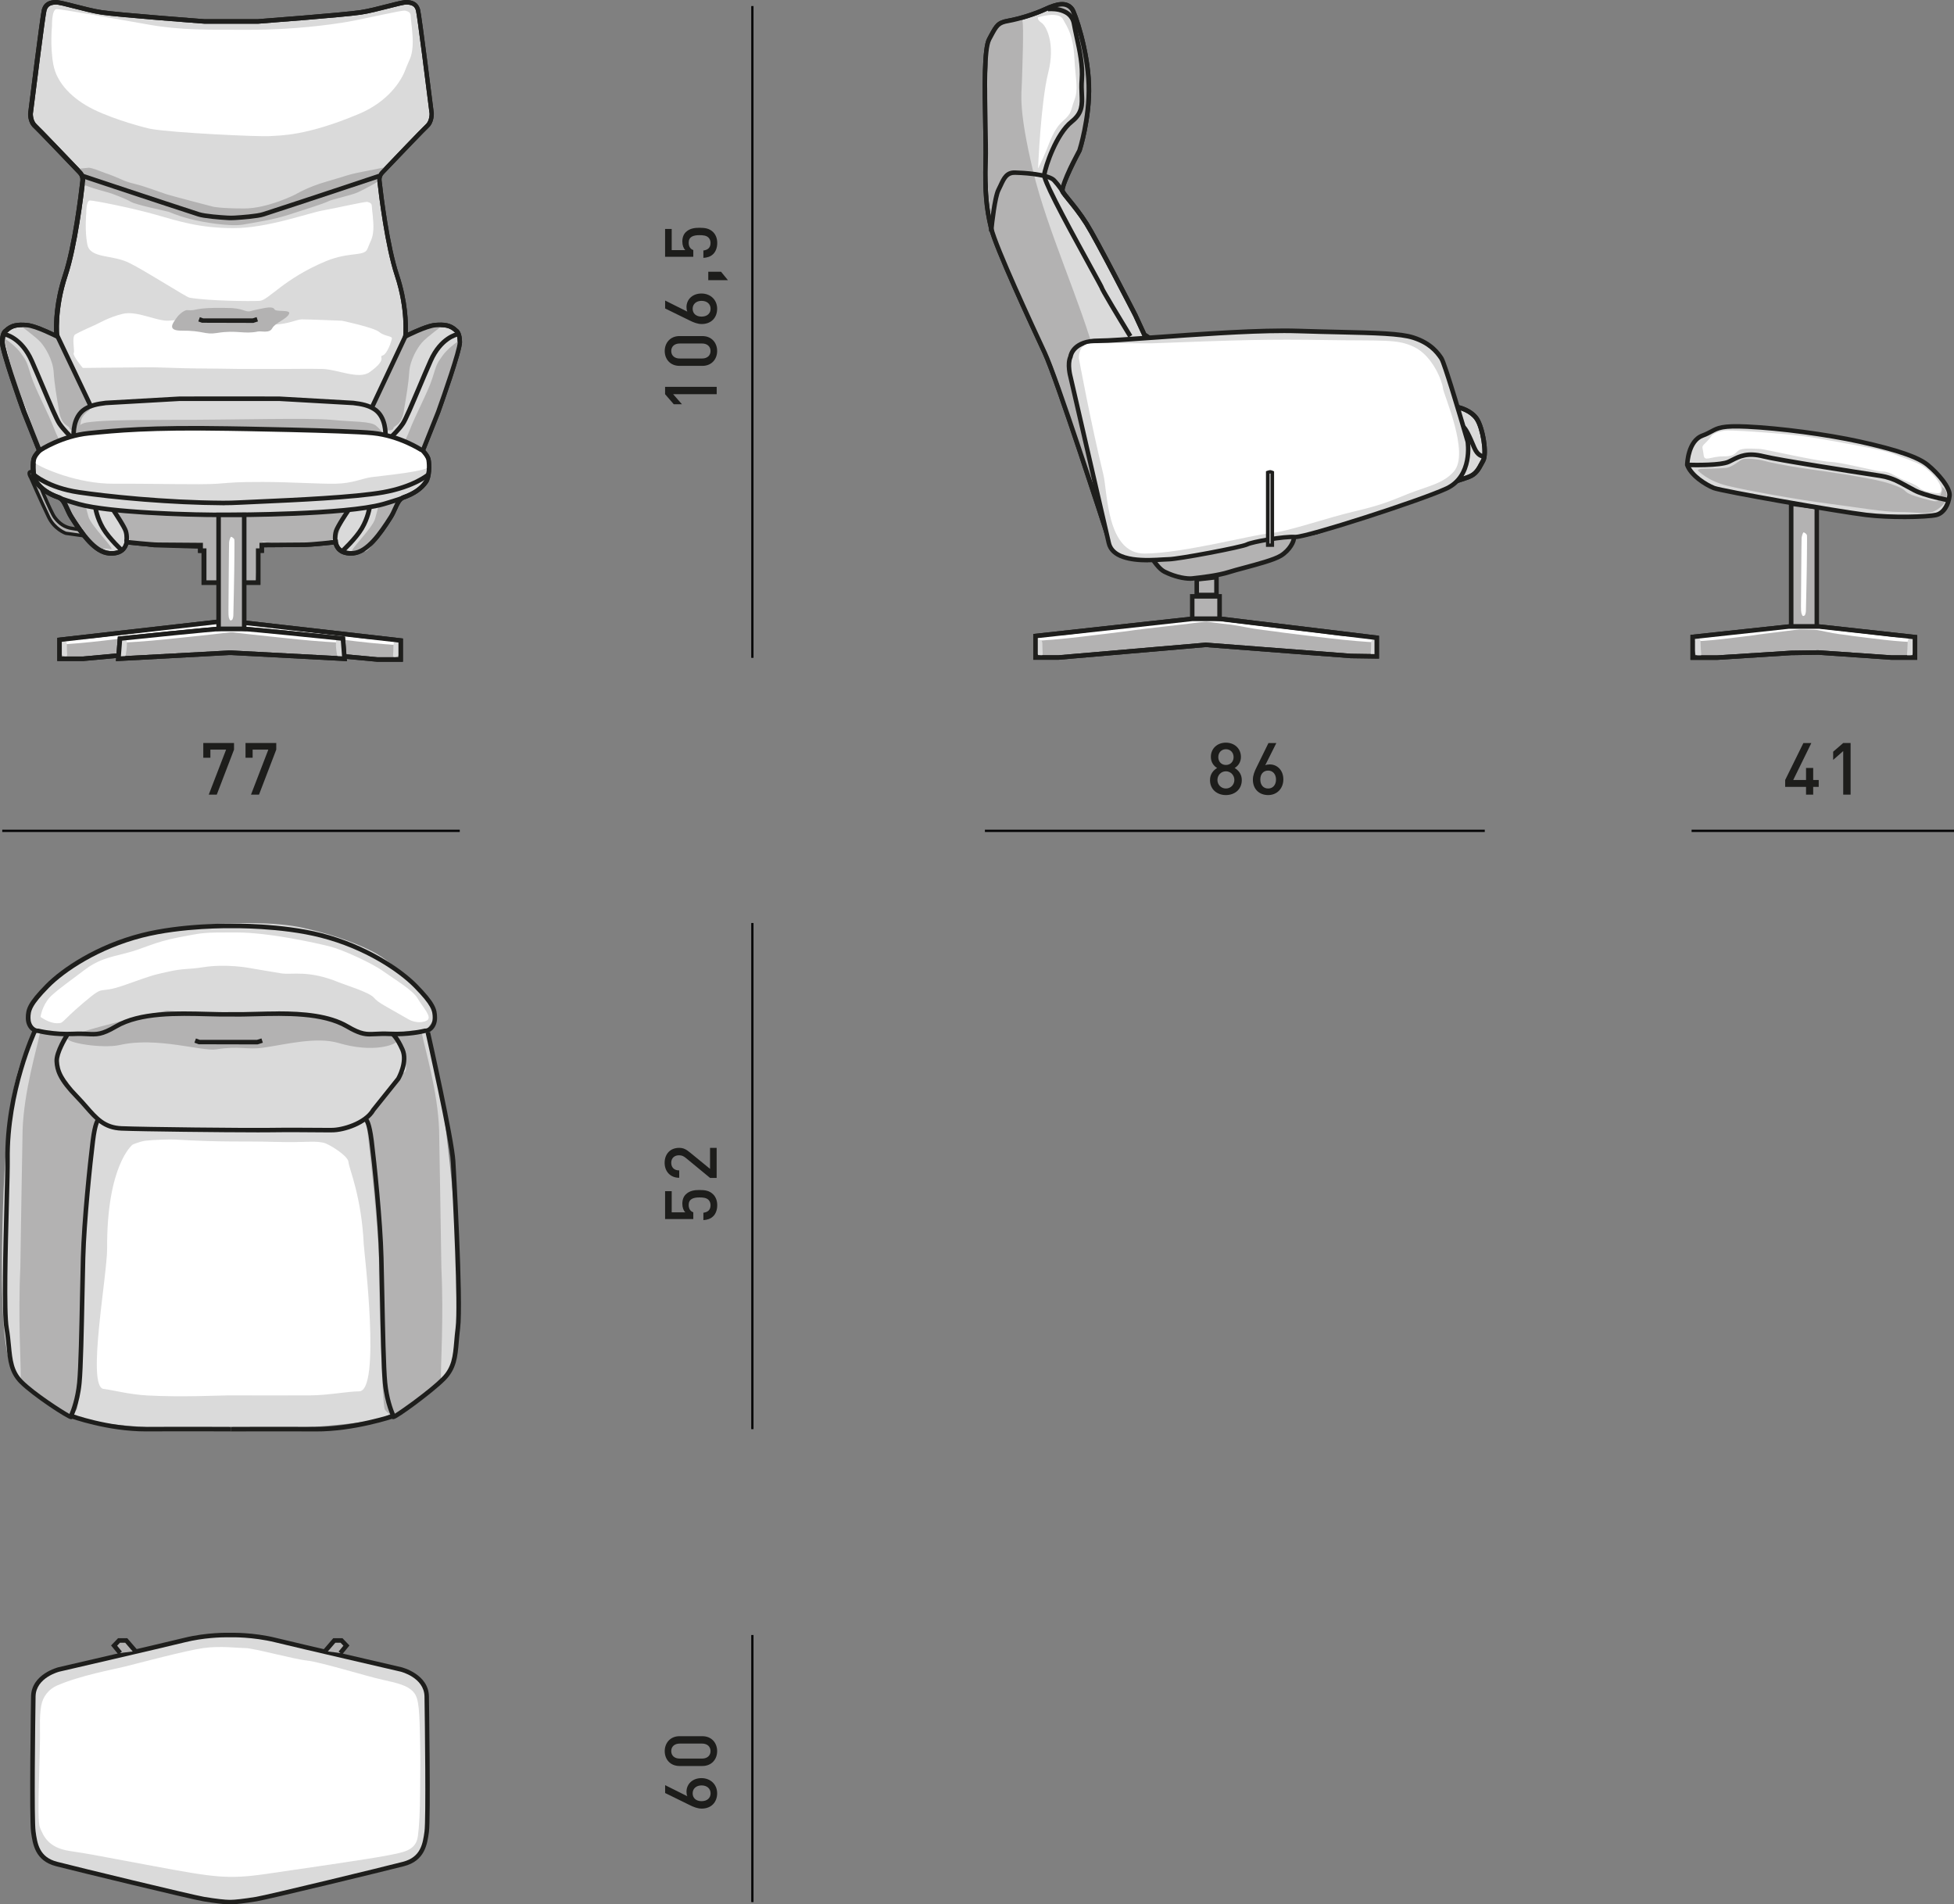 <?xml version="1.0" encoding="UTF-8"?><svg id="Layer_2" xmlns="http://www.w3.org/2000/svg" viewBox="0 0 431.59 420.62"><rect x="0" y="0" width="431.59" height="420.62" fill="#808080" stroke="none"/><defs><style>.cls-1{fill:#1d1d1b;}.cls-1,.cls-2,.cls-3,.cls-4,.cls-5,.cls-6{stroke-width:0px;}.cls-2{fill:#1e1e1c;}.cls-3{fill:#dadada;}.cls-4{fill:#b3b2b2;}.cls-5{fill:#fff;}.cls-6{fill:#040405;}</style></defs><g id="Layer_1-2"><path class="cls-1" d="M47.87,175.51h-1.76l3.83-9.94h-3.47v1.79h-1.57v-3.25h6.79v1.46l-3.81,9.94Z"/><path class="cls-1" d="M57.2,175.51h-1.76l3.83-9.94h-3.47v1.79h-1.57v-3.25h6.79v1.46l-3.81,9.94Z"/><path class="cls-1" d="M158.3,87.07h-9.62l1.95,2.22h-1.81l-1.92-2.22v-1.63h11.4v1.63Z"/><path class="cls-1" d="M158.4,77.53c0,1.81-1.23,3.28-3.26,3.28h-5.06c-2.03,0-3.26-1.47-3.26-3.28s1.23-3.3,3.26-3.3h5.06c2.03,0,3.26,1.47,3.26,3.3ZM150.12,75.87c-1.09,0-1.86.62-1.86,1.66s.77,1.65,1.86,1.65h4.96c1.09,0,1.86-.62,1.86-1.65s-.77-1.66-1.86-1.66h-4.96Z"/><path class="cls-1" d="M158.4,68.19c0,1.97-1.3,3.38-3.41,3.38-.93,0-1.81-.35-2.8-.85l-5.28-2.59v-1.75l4.9,2.45c-.13-.3-.18-.66-.18-1.01,0-1.65,1.3-2.99,3.3-2.99s3.47,1.39,3.47,3.36ZM152.99,68.2c0,1.02.74,1.73,1.97,1.73s1.99-.7,1.99-1.73-.77-1.75-1.99-1.75c-1.12,0-1.97.66-1.97,1.75Z"/><path class="cls-1" d="M160.78,61.88h-4.34v-1.86h2.82l1.52,1.86Z"/><path class="cls-1" d="M157.52,51.27c.51.51.9,1.3.9,2.4s-.38,1.94-.88,2.43c-.61.61-1.36.8-2.18.86v-1.63c1.01-.13,1.58-.64,1.58-1.67,0-.48-.16-.9-.45-1.18-.48-.48-1.23-.54-2-.54-1.36,0-2.38.35-2.38,1.67,0,.93.46,1.44,1.02,1.62v1.49h-6.23v-6.15h1.46v4.67h3.01c-.4-.38-.66-1.06-.66-1.89,0-.9.27-1.58.74-2.05.86-.86,1.97-.99,3.04-.99,1.22,0,2.19.13,3.03.96Z"/><path class="cls-1" d="M270.77,175.61c-1.95,0-3.51-1.25-3.51-3.31,0-1.36.77-2.19,1.57-2.67-.74-.45-1.38-1.25-1.38-2.45,0-1.9,1.46-3.15,3.31-3.15s3.33,1.25,3.33,3.15c0,1.2-.64,2-1.38,2.45.8.48,1.57,1.31,1.57,2.67,0,2.07-1.57,3.31-3.52,3.31ZM270.77,170.36c-1.06,0-1.87.85-1.87,1.91s.82,1.89,1.87,1.89,1.87-.83,1.87-1.89-.82-1.91-1.87-1.91ZM270.77,165.48c-.99,0-1.68.75-1.68,1.75s.69,1.73,1.68,1.73,1.7-.72,1.7-1.73-.7-1.75-1.7-1.75Z"/><path class="cls-1" d="M280.11,175.61c-1.97,0-3.38-1.3-3.38-3.41,0-.93.35-1.81.85-2.8l2.59-5.28h1.74l-2.45,4.9c.3-.13.66-.18,1.01-.18,1.65,0,2.99,1.3,2.99,3.3s-1.39,3.47-3.36,3.47ZM280.1,170.2c-1.02,0-1.73.74-1.73,1.97s.7,1.99,1.73,1.99,1.74-.77,1.74-1.99c0-1.12-.66-1.97-1.74-1.97Z"/><path class="cls-1" d="M157.52,263.8c.51.51.9,1.3.9,2.4s-.38,1.94-.88,2.43c-.61.61-1.36.8-2.18.86v-1.63c1.01-.13,1.58-.64,1.58-1.66,0-.48-.16-.9-.45-1.18-.48-.48-1.23-.54-2-.54-1.36,0-2.38.35-2.38,1.66,0,.93.46,1.44,1.02,1.62v1.49h-6.23v-6.15h1.46v4.67h3.01c-.4-.38-.66-1.06-.66-1.89,0-.9.27-1.58.74-2.05.86-.86,1.97-.99,3.04-.99,1.22,0,2.19.13,3.03.96Z"/><path class="cls-1" d="M158.3,260.17h-1.46l-5.33-4.39c-.53-.43-.94-.61-1.52-.61-1.02,0-1.73.61-1.73,1.66,0,.86.48,1.68,1.76,1.68v1.63c-1.94,0-3.22-1.38-3.22-3.31s1.23-3.3,3.2-3.3c1.01,0,1.6.37,2.46,1.07l4.37,3.57v-4.64h1.46v6.63Z"/><rect class="cls-6" x=".5" y="183.26" width="101.05" height=".5"/><rect class="cls-6" x="165.93" y="1.34" width=".5" height="143.96"/><rect class="cls-6" x="165.93" y="203.87" width=".5" height="111.79"/><path class="cls-1" d="M158.4,396.09c0,1.97-1.3,3.38-3.41,3.38-.93,0-1.81-.35-2.8-.85l-5.28-2.59v-1.74l4.9,2.45c-.13-.3-.18-.66-.18-1.01,0-1.65,1.3-2.99,3.3-2.99s3.47,1.39,3.47,3.36ZM152.99,396.1c0,1.02.74,1.73,1.97,1.73s1.99-.7,1.99-1.73-.77-1.75-1.99-1.75c-1.12,0-1.97.66-1.97,1.75Z"/><path class="cls-1" d="M158.4,386.78c0,1.81-1.23,3.28-3.26,3.28h-5.06c-2.03,0-3.26-1.47-3.26-3.28s1.23-3.3,3.26-3.3h5.06c2.03,0,3.26,1.47,3.26,3.3ZM150.12,385.11c-1.09,0-1.86.62-1.86,1.66s.77,1.65,1.86,1.65h4.96c1.09,0,1.86-.62,1.86-1.65s-.77-1.66-1.86-1.66h-4.96Z"/><rect class="cls-6" x="165.93" y="361.13" width=".5" height="58.99"/><rect class="cls-6" x="217.54" y="183.26" width="110.41" height=".5"/><path class="cls-1" d="M400.49,173.8v1.71h-1.58v-1.71h-4.61v-1.52l4.02-8.16h1.76l-4,8.16h2.83v-2.66h1.58v2.66h1.22v1.52h-1.22Z"/><path class="cls-1" d="M407.12,175.51v-9.62l-2.22,1.95v-1.81l2.22-1.92h1.63v11.4h-1.63Z"/><rect class="cls-6" x="373.63" y="183.26" width="57.96" height=".5"/><path class="cls-3" d="M62.56,315.36c7.51,0,14.42-.89,17.68-1.29,3.26-.4,4.84-1.19,4.84-1.19,0,0,12.08-5.65,13.76-9.33,1.68-3.67,3.77-7.25,1.99-30.39-1.78-23.13-4.64-41.51-5.93-43.69-1.28-2.18-1.08-1.79-1.08-1.79,0,0,2.95-2.36,1.87-4.95-1.09-2.58-8.49-10.05-13.33-12.53-4.84-2.48-10.29-4.1-15.41-5.26-6.46-1.46-16.05-.99-16.05-.99-2.24-.1-11.21.81-16.35,1.9-5.14,1.09-9.94,2.65-14.78,5.14-4.84,2.48-12.47,9.51-13.56,12.1-1.09,2.58,1.61,4.01,1.61,4.01,0,0-3.08,6.33-3.94,9.83-.61,2.46-2.78,9.04-3.35,34.26-.52,23.2.93,28.89,2.61,32.57,1.68,3.67,12.74,9.14,12.74,9.14,0,0,1.58.79,4.84,1.19,3.26.4,10.18,1.29,17.68,1.29h24.14Z"/><path class="cls-4" d="M8.76,228.43c-.61,3.19-3.47,12.56-3.77,21.17-.07,2.13-.49,30.22-.5,30.45-.53,10.93.17,21.95.09,24.05-.08,1.88,1.52,2.25,5.96,5.23,2.47,1.66,4.23,4.93,6.42,2.03.7-.92,1.31-29.87,1.34-30.58.52-11.38,2.83-33.44,2.83-33.44,0,0-.94-1.07-2.23-2.38-1.29-1.31-4.02-7.13-6.11-8.04-2.09-.91,2.95-8.8,1.27-8.86-1.69-.06-4.97-1.3-5.29.37"/><path class="cls-4" d="M93.22,228.43c.61,3.19,3.48,12.56,3.77,21.17.07,2.13.49,30.22.5,30.45.53,10.93-.17,21.95-.09,24.05.08,1.88-1.52,2.25-5.96,5.23-2.47,1.66-4.24,4.93-6.42,2.03-.7-.92-1.38-29.87-1.34-30.58.38-7.01-2.83-33.44-2.83-33.44,0,0,.94-1.07,2.23-2.38,1.29-1.31,4.02-7.13,6.11-8.04,2.08-.91-2.95-8.8-1.27-8.86,1.69-.06,4.97-1.3,5.29.37"/><polygon class="cls-4" points="373.88 145.24 373.88 140.66 395.12 138.37 401.85 138.37 422.96 140.71 422.96 145.24 417.78 145.24 401.64 144.12 395.62 144.2 379.28 145.24 373.88 145.24"/><path class="cls-2" d="M423.46,145.74h-5.68l-16.17-1.12-5.98.09-16.32,1.04h-5.93s0-5.52,0-5.52l21.68-2.33h6.79s21.61,2.38,21.61,2.38v5.48ZM401.63,143.62l16.18,1.12h4.65v-3.58l-20.66-2.28h-6.68s-20.74,2.24-20.74,2.24v3.63h4.9l16.31-1.04,6.04-.09Z"/><path class="cls-3" d="M322.17,89.98s2.76.6,4.06,2.59c1.29,1.99,2.24,7.6,1.38,9.15-.86,1.55-1.38,2.93-3.19,3.63-1.81.69-4.92,1.55-4.92,1.55h-1.3s-26.24,10.36-27.45,10.62c-1.21.26-4.58,1.04-5.09.95-.52-.09,0-1.12,0-1.12l-21.07-3.54-20.03,4.23s-10.96-34.01-13.81-40.14c-2.85-6.13-10.79-23.22-11.83-27.54-1.04-4.32-1.38-7.86-1.21-14.76.17-6.91-.86-23.91.78-26.94,1.64-3.02,1.81-3.63,4.23-4.06,2.42-.43,5.78-1.47,8.2-2.59,2.42-1.12,4.58-1.73,5.87,0,.66.88,3.46,9.02,3.71,16.75.24,7.44-2.07,14.5-2.07,14.5,0,0-4.32,8.03-3.71,9.06.6,1.04,3.02,3.54,5.27,7.08,2.24,3.54,10.79,20.2,10.79,20.2l1.99,4.32,17.18,11.4,32.63,6.39,19.6-1.73Z"/><path class="cls-2" d="M285.75,118.97c-.07,0-.13,0-.18-.01-.25-.04-.44-.18-.55-.4-.13-.25-.11-.55-.04-.82l-20.38-3.42-20.38,4.3-.14-.43c-.11-.34-10.99-34.05-13.79-40.09-2.96-6.37-10.81-23.27-11.86-27.63-1.09-4.55-1.39-8.17-1.22-14.89.05-2.04,0-5.01-.06-8.16-.15-7.86-.32-16.76.9-19l.3-.56c1.37-2.54,1.78-3.3,4.28-3.75,2.47-.44,5.8-1.49,8.08-2.55,2.33-1.08,4.93-1.91,6.48.15.71.94,3.56,9.24,3.81,17.03.24,7.44-2.07,14.6-2.1,14.67-1.96,3.66-3.92,7.97-3.74,8.69.2.33.69.93,1.31,1.7,1.07,1.31,2.53,3.11,3.93,5.33,2.23,3.52,10.46,19.56,10.81,20.24l1.94,4.21,16.98,11.26,32.47,6.36,19.6-1.73.07.02c.12.03,2.98.67,4.37,2.8,1.36,2.08,2.37,7.91,1.4,9.67-.11.2-.22.4-.32.6-.71,1.33-1.38,2.59-3.13,3.25-1.81.69-4.84,1.53-4.97,1.57l-.13.02h-1.2c-3.08,1.22-26.24,10.35-27.44,10.61l-.7.15c-2.4.53-3.81.81-4.4.81ZM264.58,113.29l21.82,3.67-.3.6c-.06.12-.12.28-.15.4.77-.08,2.98-.56,3.98-.78l.71-.16c.86-.18,16.84-6.44,27.37-10.59l.18-.04h1.23c.46-.13,3.18-.9,4.81-1.52,1.4-.53,1.93-1.53,2.6-2.79.11-.2.22-.4.33-.61.73-1.32-.12-6.73-1.36-8.63-1.06-1.62-3.26-2.25-3.68-2.36l-19.59,1.73-32.88-6.48-17.3-11.48-2.05-4.44c-.08-.15-8.55-16.66-10.76-20.14-1.37-2.17-2.81-3.94-3.86-5.23-.68-.83-1.16-1.43-1.41-1.86-.65-1.11,2.04-6.46,3.7-9.55h0s2.24-6.99,2.01-14.25c-.25-7.78-3.11-15.79-3.61-16.46-.92-1.22-2.39-1.18-5.26.15-2.35,1.09-5.78,2.17-8.32,2.63-2.02.36-2.23.74-3.57,3.24l-.3.56c-1.09,2.01-.92,11.16-.78,18.5.06,3.16.12,6.15.06,8.21-.17,6.62.12,10.17,1.19,14.63,1.02,4.27,9.13,21.71,11.79,27.44,2.69,5.79,12.37,35.65,13.7,39.78l19.68-4.16Z"/><polygon class="cls-4" points="231.52 39.11 233.52 40.63 234.28 41.64 236.1 36.81 238.74 32.2 240.04 26.01 240.51 20.57 240.42 17.2 239.95 13.27 239.03 8.73 236.79 2 234.8 .92 231.96 1.55 233.52 2.45 236.64 3.78 237.79 8.4 238.77 13.15 238.99 16.95 238.97 21.87 238.74 24.08 237.34 26.31 235.28 28.33 232.87 32.25 231.52 35.49 230.66 38.62 231.52 39.11"/><path class="cls-4" d="M221.26,4.99s-3.76,3.76-3.12,8.77c.33,2.61-.93,17.18-.41,20.29.25,1.51.42,12.14,1.88,17.27,1.56,5.47,6.67,18.25,8.59,21.08,3.76,5.51,6.44,14.7,8.42,20.97,13.42,42.52,8.28-3.24,5.5-13.93-3.19-12.26-10.79-28.4-13.99-41.87-3.19-13.47-2.5-16.66-2.42-19.42.09-2.76.46-12.57.11-13.52-.35-.95-4.56.38-4.56.38"/><path class="cls-2" d="M285.75,118.97c-.07,0-.13,0-.18-.01-.25-.04-.44-.18-.55-.4-.13-.25-.11-.55-.04-.82l-20.38-3.42-20.38,4.3-.14-.43c-.11-.34-10.99-34.05-13.79-40.09-2.96-6.37-10.81-23.27-11.86-27.63-1.09-4.55-1.39-8.17-1.22-14.89.05-2.04,0-5.01-.06-8.16-.15-7.86-.32-16.76.9-19l.3-.56c1.37-2.54,1.78-3.3,4.28-3.75,2.47-.44,5.8-1.49,8.08-2.55,2.33-1.08,4.93-1.91,6.48.15.71.94,3.56,9.24,3.81,17.03.24,7.44-2.07,14.6-2.1,14.67-1.96,3.66-3.92,7.97-3.74,8.69.2.33.69.93,1.31,1.7,1.07,1.31,2.53,3.11,3.93,5.33,2.23,3.52,10.46,19.56,10.81,20.24l1.94,4.21,16.98,11.26,32.47,6.36,19.6-1.73.07.02c.12.03,2.98.67,4.37,2.8,1.36,2.08,2.37,7.91,1.4,9.67-.11.2-.22.4-.32.6-.71,1.33-1.38,2.59-3.13,3.25-1.81.69-4.84,1.53-4.97,1.57l-.13.02h-1.2c-3.08,1.22-26.24,10.35-27.44,10.61l-.7.15c-2.4.53-3.81.81-4.4.81ZM264.58,113.29l21.82,3.67-.3.6c-.06.12-.12.28-.15.4.77-.08,2.98-.56,3.98-.78l.71-.16c.86-.18,16.84-6.44,27.37-10.59l.18-.04h1.23c.46-.13,3.18-.9,4.81-1.52,1.4-.53,1.93-1.53,2.6-2.79.11-.2.22-.4.33-.61.73-1.32-.12-6.73-1.36-8.63-1.06-1.62-3.26-2.25-3.68-2.36l-19.59,1.73-32.88-6.48-17.3-11.48-2.05-4.44c-.08-.15-8.55-16.66-10.76-20.14-1.37-2.17-2.81-3.94-3.86-5.23-.68-.83-1.16-1.43-1.41-1.86-.65-1.11,2.04-6.46,3.7-9.55h0s2.24-6.99,2.01-14.25c-.25-7.78-3.11-15.79-3.61-16.46-.92-1.22-2.39-1.18-5.26.15-2.35,1.09-5.78,2.17-8.32,2.63-2.02.36-2.23.74-3.57,3.24l-.3.56c-1.09,2.01-.92,11.16-.78,18.5.06,3.16.12,6.15.06,8.21-.17,6.62.12,10.17,1.19,14.63,1.02,4.27,9.13,21.71,11.79,27.44,2.69,5.79,12.37,35.65,13.7,39.78l19.68-4.16Z"/><path class="cls-4" d="M6.79,105.5s-.73-1.16-.1-1.33c.63-.17.97-.14,1.2.64.23.78,3.32,8.26,4.18,9.43,1.01,1.37,2.23,2.22,3.81,2.45,1.41.21,12.97,2.11,18.27,2.4,2.3.13,11.04.74,11.04.74l-.03,1-11.11-.34-19.55-2.73s-2.46-.87-3.76-3.56c-1.84-3.84-3.95-8.71-3.95-8.71"/><path class="cls-2" d="M45.52,121.24l-11.48-.35-19.59-2.74c-.18-.05-2.69-.97-4.04-3.77-1.76-3.66-3.78-8.31-3.95-8.7-.15-.24-.54-.95-.34-1.45.08-.21.25-.35.48-.41.63-.17,1.32-.25,1.65.9.23.81,3.29,8.19,4.12,9.31.99,1.35,2.16,2.1,3.56,2.3.21.03.63.1,1.21.19,3.42.54,12.51,1.96,17.03,2.21,2.28.13,10.96.74,11.05.74l.36.03-.06,1.74ZM7.18,104.46c-.09,0-.22.03-.39.08,0,.08.14.47.32.77l.03.05s2.12,4.91,3.94,8.7c1.21,2.51,3.52,3.36,3.54,3.37l19.48,2.72,10.69.33v-.27c-1.66-.12-8.66-.61-10.67-.72-4.56-.25-13.67-1.68-17.11-2.22-.58-.09-1-.16-1.2-.19-1.61-.24-2.94-1.09-4.05-2.6-.91-1.23-4.01-8.78-4.23-9.55-.1-.34-.16-.46-.35-.46Z"/><polygon class="cls-4" points="53.59 137.5 88.51 141.47 88.51 145.66 83.29 145.66 51.99 142.77 51.99 137.5 53.59 137.5"/><path class="cls-2" d="M89.01,146.16h-5.72l-31.8-2.94v-6.22h2.15s35.36,4.03,35.36,4.03v5.13ZM52.49,142.31l30.84,2.85h4.68v-3.24l-34.45-3.92h-1.07v4.31Z"/><path class="cls-5" d="M88.31,141.58l.1.91c-.71.05-6.23-.41-9.72-.84-3.49-.43-8.67-1.02-10.28-1.25-1.62-.23-1.84-.27-4.48-.59-2.64-.32-5.54-.62-7.19-.83-1.65-.21-2.63-.29-3.54-.43-.91-.14-1.48.18-1.41.05.07-.13-.14-.99.62-.92,1.74.16,2.58.31,7.84.93,5.3.63,7.86.97,15.99,1.9.57.07,3.44.43,4.5.57,1.06.15,7.55.5,7.55.5"/><path class="cls-3" d="M87.18,141.81c-.41.09-.25,1.25-.31,2.08-.08,1.18-.2,1.49.92,1.08.77-.29.49-2.35.3-3.09-.19-.74-.77-.1-.91-.07"/><path class="cls-2" d="M89.01,146.16h-5.72l-31.8-2.94v-6.22h2.15s35.36,4.03,35.36,4.03v5.13ZM52.49,142.31l30.84,2.85h4.68v-3.24l-34.45-3.92h-1.07v4.31Z"/><polygon class="cls-4" points="48.07 137.34 13.15 141.31 13.15 145.5 18.37 145.5 49.67 142.6 49.67 137.34 48.07 137.34"/><path class="cls-2" d="M13.15,146h-.5v-5.13l35.42-4.02h2.1v6.22l-31.75,2.93h-5.27ZM13.65,145h4.72l30.8-2.85v-4.31h-1.07l-34.45,3.92v3.24Z"/><path class="cls-5" d="M13.35,141.42l-.1.91c.71.05,6.22-.41,9.72-.84,3.49-.43,8.67-1.02,10.28-1.25,1.61-.23,1.84-.27,4.48-.59,2.64-.32,5.54-.62,7.19-.83,1.65-.21,2.63-.29,3.54-.43.9-.14,1.48.18,1.41.05-.07-.13.14-.99-.62-.92-1.74.16-2.58.31-7.84.93-5.3.63-7.86.97-16,1.9-.57.07-3.44.43-4.5.57-1.06.15-7.55.5-7.55.5"/><path class="cls-3" d="M14.48,141.65c.41.09.25,1.25.31,2.08.08,1.18.2,1.49-.92,1.08-.77-.29-.49-2.35-.3-3.09.19-.74.77-.1.91-.07"/><path class="cls-2" d="M13.15,146h-.5v-5.13l35.42-4.02h2.1v6.22l-31.75,2.93h-5.27ZM13.65,145h4.72l30.8-2.85v-4.31h-1.07l-34.45,3.92v3.24Z"/><path class="cls-4" d="M26.14,145.5l.35-4.45s20.58-2.16,22.36-2.16h4.53c1.77,0,22.35,2.16,22.35,2.16l.35,4.45-24.96-1.32c-.19-.01-.38-.01-.58,0l-24.4,1.32Z"/><path class="cls-2" d="M25.6,146.03l.43-5.43.41-.04c.84-.09,20.63-2.16,22.41-2.16h4.53c1.77,0,21.57,2.07,22.41,2.16l.41.04.43,5.43-25.53-1.35c-.17,0-.35,0-.52,0l-24.97,1.35ZM50.84,143.67c.1,0,.2,0,.31,0l24.4,1.29-.27-3.46c-2.92-.3-20.3-2.11-21.89-2.11h-4.53c-1.59,0-18.97,1.81-21.89,2.11l-.27,3.46,23.83-1.29c.11,0,.22,0,.32,0Z"/><path class="cls-3" d="M51.02,128.68h6v-7.06h.78v-1.23s5.83-.04,9.39-.07c1.62,0,6.93-.58,6.93-.58,0,0,.19,2.78,3.89,2.46,3.16-.28,6.05-4.42,8.29-7.99,1.11-1.77,1.45-3.86,2.81-4.34,2.48-.87,4.03-2.07,4.98-3.45.73-1.06.79-3.55.56-4.83-.17-.99-1.3-2.03-1.3-2.03l3.41-8.55s4.79-13.3,4.79-15.41-.78-2.54-.78-2.54c-1.34-1.31-2.67-1.38-4.58-1.26-2.07.13-6.69,2.5-6.69,2.5,0,0,.69-5.83-1.86-13.51-2.13-6.43-3.48-17.47-3.86-20.89-.07-.66.15-1.31.61-1.79,2.25-2.36,9.04-9.47,9.94-10.3,1.08-.99.99-2.76.99-2.76,0,0-2.68-21.58-3.02-22.83-.34-1.25-1.16-1.64-2.42-1.73s-6.6,1.68-10.32,2.24c-3.71.56-22.58,1.98-22.58,1.98h-11.95s-18.86-1.42-22.58-1.98c-3.71-.56-9.06-2.33-10.32-2.24s-2.07.47-2.42,1.73c-.35,1.25-3.02,22.83-3.02,22.83,0,0-.09,1.77.99,2.76.9.83,7.7,7.94,9.94,10.3.46.48.68,1.13.61,1.79-.38,3.42-1.73,14.46-3.86,20.89-2.55,7.68-1.86,13.51-1.86,13.51,0,0-4.62-2.37-6.69-2.5-1.9-.12-3.24-.04-4.58,1.26,0,0-.78.42-.78,2.54s4.79,15.41,4.79,15.41l3.41,8.55s-1.12,1.04-1.3,2.03c-.22,1.29-.17,3.78.56,4.83.95,1.38,2.51,2.58,4.98,3.45,1.36.48,1.7,2.57,2.81,4.34,2.24,3.56,5.13,7.71,8.29,7.99,3.69.32,3.89-2.46,3.89-2.46,0,0,5.31.57,6.93.58,3.56.02,9.39.07,9.39.07v1.23h.78v7.06h6Z"/><path class="cls-2" d="M57.52,129.18h-13v-7.06h-.78v-1.23c-1.48-.01-5.96-.04-8.89-.06-1.36,0-5.2-.4-6.53-.54-.12.43-.4,1.06-1,1.57-.8.68-1.92.96-3.33.84-3.25-.29-6.09-4.12-8.67-8.22-.4-.64-.71-1.33-.98-1.93-.47-1.05-.88-1.96-1.57-2.2-2.42-.85-4.13-2.04-5.23-3.64-.87-1.27-.85-4.01-.64-5.2.15-.85.82-1.66,1.2-2.06l-3.29-8.24c-.5-1.39-4.83-13.46-4.83-15.6s.7-2.74.96-2.93c1.52-1.46,3.06-1.49,4.92-1.37,1.64.1,4.66,1.47,6.1,2.17-.09-1.93-.06-6.79,1.95-12.83,2.12-6.4,3.47-17.53,3.84-20.79.06-.51-.11-1.02-.47-1.39-4.32-4.53-9.2-9.61-9.92-10.27-1.24-1.14-1.16-3.07-1.15-3.16.11-.92,2.69-21.67,3.04-22.94C9.73.38,11.04.08,12.12,0c.68-.05,2.13.32,4.45.91,1.95.5,4.16,1.07,5.97,1.34,3.65.55,22.35,1.97,22.54,1.98h11.92c.15-.01,18.85-1.43,22.5-1.98,1.81-.27,4.02-.84,5.97-1.34,2.32-.6,3.78-.96,4.45-.91,1.09.08,2.39.38,2.86,2.09.35,1.27,2.93,22.02,3.04,22.91,0,.12.09,2.05-1.15,3.19-.72.66-5.6,5.74-9.92,10.27-.36.37-.53.88-.47,1.39.36,3.26,1.71,14.38,3.84,20.79,2,6.04,2.04,10.9,1.95,12.83,1.44-.69,4.46-2.06,6.1-2.17,1.86-.12,3.4-.09,4.92,1.37.27.19.96.87.96,2.93s-4.33,14.21-4.82,15.58l-3.29,8.26c.38.4,1.05,1.21,1.2,2.06.21,1.19.23,3.93-.64,5.2-1.1,1.6-2.81,2.79-5.23,3.64-.69.24-1.1,1.15-1.57,2.2-.27.6-.58,1.29-.98,1.93-2.58,4.1-5.41,7.93-8.67,8.22-1.41.12-2.53-.16-3.33-.84-.6-.51-.88-1.14-1-1.57-1.33.14-5.16.53-6.53.54-2.93.02-7.41.05-8.89.06v1.23h-.78v7.06ZM45.53,128.18h11v-7.06h.78v-1.23h.5s5.83-.05,9.39-.07c1.58,0,6.82-.57,6.88-.58l.52-.06.04.52s.08.82.77,1.4c.59.49,1.45.69,2.58.59,2.83-.25,5.58-4.06,7.91-7.75.37-.58.65-1.21.92-1.81.54-1.21,1.06-2.35,2.15-2.74,2.21-.77,3.76-1.84,4.73-3.26.61-.89.69-3.24.48-4.46-.12-.67-.86-1.49-1.14-1.75l-.25-.23,3.54-8.87c1.32-3.66,4.76-13.56,4.76-15.22s-.53-2.11-.54-2.11l-.09-.07c-1.14-1.11-2.22-1.24-4.2-1.12-1.94.12-6.45,2.43-6.49,2.45l-.83.43.11-.93c0-.06.64-5.82-1.83-13.3-2.15-6.5-3.52-17.71-3.88-20.99-.09-.8.18-1.6.74-2.19,2.1-2.21,9.04-9.47,9.97-10.32.89-.82.83-2.36.83-2.37-.74-5.96-2.73-21.73-3-22.72-.25-.92-.77-1.28-1.97-1.36-.55-.05-2.29.41-4.14.88-1.97.5-4.21,1.08-6.07,1.36-3.69.56-21.84,1.93-22.61,1.99h-11.99c-.81-.06-18.96-1.43-22.65-1.99-1.86-.28-4.1-.85-6.07-1.36-1.84-.47-3.58-.93-4.14-.88-1.2.08-1.71.44-1.97,1.36-.28,1-2.26,16.77-3.01,22.76h0s-.05,1.52.84,2.33c.93.85,7.86,8.12,9.97,10.32.56.59.83,1.39.74,2.19-.37,3.28-1.73,14.49-3.88,20.99-2.48,7.48-1.84,13.24-1.84,13.3l.11.93-.83-.43s-4.55-2.33-6.49-2.45c-1.98-.12-3.06,0-4.2,1.12l-.11.08h0s-.52.41-.52,2.1,3.44,11.57,4.76,15.24l3.53,8.85-.25.23c-.28.26-1.03,1.07-1.14,1.75-.21,1.23-.13,3.58.48,4.47.98,1.42,2.53,2.49,4.74,3.26,1.09.38,1.61,1.53,2.15,2.74.27.6.55,1.23.92,1.81,2.32,3.7,5.08,7.51,7.91,7.75,1.12.1,1.99-.1,2.58-.59.69-.58.76-1.4.77-1.41l.04-.51.51.05c.05,0,5.3.57,6.88.58,3.56.02,9.39.07,9.39.07h.5v1.23h.78v7.06Z"/><path class="cls-4" d="M24.99,112.61s1.69,3.15,2.79,4.7c1.09,1.55,0,2.46,3.13,2.83,3.14.37,13.34.26,13.34.26,0,0,.32.65.78,1.23.45.58,0,7.06,0,7.06h11.4l.6-7.06,1.02-2.01,2.65.45,9.99.02,3.81-1.23,1.31-4.38.75-1.81-18.31.97-22.28-.23-10.96-.79Z"/><path class="cls-2" d="M15.2,96.72c-.06-.06-1.52-1.44-2.49-2.87-.64-.94-2.02-4.22-3.62-8-.85-2.02-1.74-4.12-2.55-5.95-2.14-4.83-5.41-5.54-5.55-5.56l.19-.98c.16.03,3.91.8,6.28,6.14.81,1.84,1.71,3.95,2.56,5.97,1.51,3.58,2.94,6.97,3.53,7.83.91,1.34,2.33,2.69,2.35,2.7l-.69.73Z"/><path class="cls-2" d="M86.9,96.72l-.69-.73s1.44-1.36,2.35-2.7c.58-.86,2.01-4.25,3.53-7.83.85-2.02,1.74-4.13,2.56-5.97,2.37-5.34,6.12-6.11,6.28-6.14l.19.98-.09-.49.1.49c-.14.03-3.41.74-5.55,5.56-.81,1.83-1.7,3.94-2.55,5.95-1.6,3.79-2.98,7.06-3.62,8-.97,1.43-2.43,2.81-2.49,2.87Z"/><path class="cls-2" d="M28.43,119.7l-.99-.16s.17-1.09-.14-2.08c-.27-.86-2.06-3.59-2.72-4.57l.83-.56c.25.37,2.49,3.68,2.85,4.84.38,1.22.18,2.48.17,2.54Z"/><path class="cls-2" d="M73.58,119.7c0-.05-.21-1.32.17-2.54.36-1.16,2.6-4.47,2.85-4.84l.83.56c-.67.98-2.46,3.71-2.72,4.57-.3.99-.14,2.07-.14,2.08l-.99.16Z"/><path class="cls-2" d="M75.86,122.18l-.68-.74s2.98-2.75,4.31-4.99c1.31-2.21,1.65-4.5,1.66-4.52l.99.14c-.01.1-.37,2.5-1.79,4.89-1.4,2.37-4.37,5.1-4.49,5.22Z"/><path class="cls-2" d="M26.83,122.18c-.13-.12-3.09-2.85-4.49-5.22-1.42-2.39-1.77-4.79-1.79-4.89l.99-.14s.35,2.31,1.66,4.52c1.33,2.24,4.28,4.96,4.31,4.99l-.68.74Z"/><path class="cls-5" d="M26.76,141.01l-.12.91c.71.06,6.23-.32,9.73-.69,3.5-.38,8.68-.89,10.3-1.09,1.62-.21,1.85-.18,4.49-.52.23-.03.59-.61-2.36-.51-2.39.08-6.32.66-9.97,1.02-.57.06-3.45.37-4.51.51-1.06.13-7.56.39-7.56.39"/><path class="cls-3" d="M27.69,141.05c.41.09.4,1.49.23,2.66-.17,1.17-.16,1.84-1.29,1.43-.77-.29-.12-2.7.07-3.44.19-.73.85-.68.99-.65"/><path class="cls-5" d="M75.46,141.01l.12.91c-.71.06-6.23-.32-9.73-.69-3.5-.38-8.68-.89-10.3-1.09-1.62-.21-1.85-.18-4.49-.52-.23-.03-.59-.61,2.36-.51,2.39.08,6.32.66,9.97,1.02.57.06,3.45.37,4.51.51,1.06.13,7.56.39,7.56.39"/><path class="cls-3" d="M74.53,141.05c-.41.09-.4,1.49-.23,2.66.17,1.17.16,1.84,1.29,1.43.77-.29.12-2.7-.07-3.44-.19-.73-.85-.68-.99-.65"/><path class="cls-2" d="M25.6,146.03l.43-5.43.41-.04c.84-.09,20.63-2.16,22.41-2.16h4.53c1.77,0,21.57,2.07,22.41,2.16l.41.04.43,5.43-25.53-1.35c-.17,0-.35,0-.52,0l-24.97,1.35ZM50.84,143.67c.1,0,.2,0,.31,0l24.4,1.29-.27-3.46c-2.92-.3-20.3-2.11-21.89-2.11h-4.53c-1.59,0-18.97,1.81-21.89,2.11l-.27,3.46,23.83-1.29c.11,0,.22,0,.32,0Z"/><path class="cls-5" d="M11.48,5.81s-.09-3.8,1.03-3.8,13.64,2.24,20.46,3.45c6.82,1.21,12.95,1.12,22.36,1.12s17.84-1.12,21.7-1.81c3.85-.69,11.88-2.59,12.48-2.42.61.17,1.21.35,1.21,1.21s.57,4.21.42,6.56c-.16,2.59-.8,3.11-1.63,5.35-.83,2.24-3.63,6.91-10.19,9.67-11.66,4.91-17.27,4.75-19.68,4.92-2.42.17-21.15-.69-26.33-1.59-.97-.17-7.86-1.95-12.61-4.28-4.75-2.33-8.18-5.87-8.92-9.93-.75-4.06-.3-8.46-.3-8.46"/><path class="cls-5" d="M19.05,47.28s-.07-3,.82-3c.89,0,9.11,1.6,14.34,3.09,5.38,1.53,9.89,3.01,17.38,3.02,7.49,0,16.57-3.35,19.64-3.89,3.07-.54,9.46-2.04,9.94-1.9.48.14.96.27.96.96,0,.68.45,3.32.33,5.18-.13,2.04-.64,2.45-1.3,4.22-.66,1.77-3.95.56-9.18,2.73-9.29,3.87-12.69,8.63-14.61,8.76-1.93.13-11.38.02-15.5-.7-.77-.13-9.62-5.87-13.4-7.72-3.78-1.84-8.6-.88-9.19-4.08-.59-3.2-.24-6.68-.24-6.68"/><path class="cls-4" d="M18.28,40.65c1.29.78,5.76,1.86,6.41,2.11.65.26,3.17,1.17,4.21,1.81,1.04.65,7.64,2.01,8.29,2.2.65.19,1.49.71,4.6,1.55,3.11.84,9.17,1.75,11.78,1.3,2.61-.45,6.86-1.1,10.04-2.14,3.17-1.04,7.83-2.46,8.81-2.98.97-.52,5.05-1.29,6.73-2.07,1.68-.78,4.54-2.39,4.64-2.52.1-.13,1.32-2.98,1.32-2.98,0,0-1.16.26-4.86.97-3.69.71-3.95,1.04-8.09,2.2-4.14,1.17-6.93,2.86-6.93,2.86,0,0-6.11,3.09-11.29,3.09s-6.84-.39-6.84-.39c0,0-8.48-2.19-10.17-2.71-1.68-.52-4.79-1.76-7.19-2.34-2.39-.58-2.77-.97-4.75-1.75-1.98-.78-.82-.26-2.63-.97-1.81-.71-2.53-.84-2.72-.84s-2.35.24-2.35.24l.99,3.34Z"/><path class="cls-2" d="M51.04,48.64c-.29,0-.57,0-.86-.03-1.83-.11-5.1-.36-6.46-.8-7.95-2.57-25.43-8.4-25.6-8.46l.32-.95c.18.06,17.65,5.89,25.59,8.46,1.3.42,4.78.67,6.21.75.54.03,1.06.03,1.59,0,1.42-.09,4.87-.33,6.17-.75,7.95-2.57,25.42-8.4,25.59-8.46l.32.95c-.18.06-17.65,5.89-25.6,8.46-1.36.44-4.61.69-6.42.8-.28.02-.57.03-.86.03Z"/><path class="cls-5" d="M42.69,70.78s-2.85-.2-5.37.04c-2.53.24-7.05-2.28-10.22-1.5-3.17.78-5.23,2.07-5.98,2.4-.75.32-3.57,1.6-4.47,2.12-.91.52-.07,3.63-.37,4.15-.3.52,2.01,3.28,2.01,3.28,0,0,9.07-.11,11.01-.11s2.59-.13,8.16.07c5.57.19,6.09.13,10.81.19,4.73.07,4.21.07,7.64.07h6.47c2.79,0,5.5-.07,8.81,0s8.04,2.43,10.46.7c4.17-2.98,1.82-3.35,2.85-3.67,1.04-.32,1.93-3.07,2.06-3.71.13-.65-1.54-.45-2.79-1.48-1.25-1.03-8.24-2.49-8.24-2.49,0,0-7.64-.32-8.87-.3-1.23.02-2.65.99-6.28,1.19-3.63.19-6.99.19-10.29.45s-3.37.39-5.24.39-3.3-.65-3.3-.65l1.16-1.12Z"/><path class="cls-4" d="M38.93,70.31c.79-1.19,2.01-1.85,2.37-1.81,2.38.21,1.32-.61,8.25-.49,1.93.03,1.53.03,1.94.06,2.64.22,2.8,1.01,4.09.59.42-.14,1.82-.44,2.92-.64,1.08-.21,1.94-.12,2.1.27.3.72,3.77-.02,3.24,1.06-.59,1.2-3.07,1.93-3.72,3.17-.6,1.15-2.41.55-3.15.7-3.13.66-4.58-.4-9.07.33-2.63.43-3.06-.56-7.77-.52-3.44.03-1.81-1.81-1.21-2.72"/><polygon class="cls-2" points="55.96 71.32 44.62 71.29 43.8 70.99 44.14 70.05 44.88 70.32 55.8 70.32 56.68 70.04 56.98 70.99 55.96 71.32"/><path class="cls-4" d="M16.27,96.74s.13-3.04,2.85-3.42c2.71-.38,6.07-.58,19.5-.59,13.43,0,29.78-.48,34.58,0,4.8.48,8.66.26,9.87,1.3,1.21,1.03,2.07,2.39,2.07,2.71s-.18.8-.67.76c-.49-.04-41.57-1.23-51.77-.96-10.21.27-14.68,1.17-15.41,1.07-.73-.1-1.02-.87-1.02-.87"/><path class="cls-4" d="M4.33,71.79s6.6,1.29,7.94,2.54c1.34,1.25,2.19,4.99,3.53,6.9,1.34,1.9,2.96,5.6,3.43,6.25.48.65.53,3.12.53,3.12,0,0-1.73,1.04-1.9,2.5-.17,1.47-.78,1.94-.78,1.94,0,0-1.64.21-1.73-.46-.09-.66-1.73-.4-2.29-3.73-.56-3.32-1.04-5.99-1.21-8.67-.17-2.68-1.81-5.36-2.81-6.52-.99-1.17-4.72-3.87-4.72-3.87"/><path class="cls-4" d="M97.91,71.79s-6.6,1.29-7.94,2.54c-1.34,1.25-2.19,4.99-3.53,6.9-1.34,1.9-2.96,5.6-3.43,6.25-.48.65-.53,3.12-.53,3.12,0,0,1.73,1.04,1.9,2.5.17,1.47.78,1.94.78,1.94,0,0,1.64.21,1.73-.46.09-.66,1.73-.4,2.29-3.73.56-3.32,1.04-5.99,1.21-8.67.17-2.68,1.81-5.36,2.81-6.52.99-1.17,4.72-3.87,4.72-3.87"/><path class="cls-2" d="M85.64,96.15l-1-.06s.19-3.74-2.21-5.29c-1.23-.79-2.61-1.09-4.45-1.3l-16.35-.93c-.4,0-21.51,0-21.93,0l-16.3.93c-1.81.22-3.19.51-4.42,1.3-2.41,1.55-2.21,5.25-2.21,5.29l-1,.06c-.01-.18-.23-4.33,2.67-6.19,1.38-.89,2.95-1.23,4.87-1.46l16.35-.93c.32-.01,21.71-.02,22.02,0l16.39.94c1.96.23,3.52.57,4.9,1.46,2.89,1.87,2.68,6.02,2.66,6.19Z"/><rect class="cls-2" x="15.78" y="72.99" width="1" height="17.59" transform="translate(-33.53 14.91) rotate(-25.42)"/><rect class="cls-2" x="77.13" y="81.68" width="17.37" height="1" transform="translate(-25.08 124.84) rotate(-64.8)"/><path class="cls-4" d="M15.29,101.23c-1.17-2.14-2.54-4.49-3.33-6.55-1.38-3.61-4.12-8.62-5.08-11.64-.96-3.02-.88-3.11-2.26-5.01-1.01-1.39-2.49-2.51-3.21-3-.16-.11-.36.03-.32.21.37,1.84,1.77,8.41,3.61,12.42,1.92,4.18,3.22,9.75,4.95,13.43,1.17-.23,3.41-.15,5.64.14"/><path class="cls-4" d="M19.51,114.03c-.11-.42-.24-.9-.38-1.42-.07-.28-.15-.57-.23-.86-1.73-.34-3.48-1.09-4.65-1.65.27.55.54,1.1.8,1.6.93,1.84,1.7,3.27,2.09,3.63,1.04.95,3.44,6.04,4.61,5.96,1.17-.09,1.41-.26,2.7,0,1.3.26-4.38-5.09-4.94-7.25"/><path class="cls-4" d="M83.65,111.59c-.3,1.12-.58,2.15-.79,2.96-.56,2.16-6.24,7.51-4.94,7.25,1.3-.26,1.53-.09,2.7,0,1.17.09,3.57-5.01,4.61-5.96.52-.47,1.7-2.81,3-5.47-1.35.46-3.22.91-4.59,1.21"/><path class="cls-4" d="M100.96,75.55c-.72.49-2.19,1.61-3.21,3-1.38,1.9-1.3,1.98-2.26,5.01-.96,3.02-3.7,8.03-5.08,11.64-.27.71-.62,1.46-1,2.22,1.39.73,3.15,1.92,3.97,2.65,1.42-3.58,2.62-8.26,4.29-11.89,1.84-4.01,3.24-10.58,3.62-12.42.04-.18-.17-.32-.32-.21"/><path class="cls-2" d="M49.57,111.6c-.1,0-.19,0-.29,0-11.43-.06-24.28-1.23-31.94-2.37-7-1.04-10.13-3.93-10.26-4.06l.69-.73s3.06,2.81,9.72,3.79c5.69.84,18.79,2.29,31.8,2.36,1.08,0,2.23-.02,3.51-.09,1.05-.06,2.47-.12,4.13-.19,8.02-.36,21.44-.96,27.63-2.07,6.65-1.19,9.72-3.79,9.75-3.81l.65.76c-.13.11-3.28,2.79-10.23,4.04-6.25,1.12-19.71,1.72-27.76,2.08-1.66.07-3.07.14-4.12.19-1.19.06-2.27.09-3.28.09Z"/><path class="cls-2" d="M49.12,114.23c-9.07,0-25.58-.64-31.84-2.39-1.86-.52-4.06-1.27-4.09-1.28l.32-.95s2.2.75,4.04,1.26c6.64,1.86,25.07,2.45,33.47,2.34h0c.34,0,25.22-.02,33.48-2.34,1.83-.52,4.01-1.25,4.04-1.26l.32.95s-2.23.75-4.09,1.28c-8.41,2.36-32.71,2.4-33.75,2.38-.59,0-1.23.01-1.91.01Z"/><path class="cls-5" d="M13.35,97.21s-7.41,3.73-5.51,5.12c1.56,1.14,9.45,4.56,17.25,4.51,7.8-.06,19.34.28,22.95,0,3.61-.28,4.12-.39,10.02-.39s12.36.45,16.04.39c3.68-.06,5.83-1.14,7.86-1.44,2.03-.3,12.92-1.27,12.8-2.46-.12-1.19-1.97-4.88-7.16-6.12-3.79-.91-8.92-1.51-20.66-1.68-11.83-.17-17.55.11-35.69-.45-1.27-.04-6.91.66-9.28.83-2.37.17-8.6,1.7-8.6,1.7"/><path class="cls-2" d="M9.11,99.86l-.55-.83c.2-.13,4.91-3.23,10.98-3.84,5.99-.6,13.42-1.34,30.88-1.04.26,0,25.98.4,31.98,1,6.07.61,10.78,3.7,10.98,3.84l-.55.83s-4.71-3.09-10.52-3.67c-5.95-.59-31.64-.99-31.9-.99-17.4-.3-24.8.44-30.75,1.03-5.82.58-10.49,3.65-10.53,3.68Z"/><path class="cls-2" d="M57.52,129.18h-13v-7.06h-.78v-1.23c-1.48-.01-5.96-.04-8.89-.06-1.36,0-5.2-.4-6.53-.54-.12.43-.4,1.06-1,1.57-.8.68-1.92.96-3.33.84-3.25-.29-6.09-4.12-8.67-8.22-.4-.64-.71-1.33-.98-1.93-.47-1.05-.88-1.96-1.57-2.2-2.42-.85-4.13-2.04-5.23-3.64-.87-1.27-.85-4.01-.64-5.2.15-.85.82-1.66,1.2-2.06l-3.29-8.24c-.5-1.39-4.83-13.46-4.83-15.6s.7-2.74.96-2.93c1.52-1.46,3.06-1.49,4.92-1.37,1.64.1,4.66,1.47,6.1,2.17-.09-1.93-.06-6.79,1.95-12.83,2.12-6.4,3.47-17.53,3.84-20.79.06-.51-.11-1.02-.47-1.39-4.32-4.53-9.2-9.61-9.92-10.27-1.24-1.14-1.16-3.07-1.15-3.16.11-.92,2.69-21.67,3.04-22.94C9.73.38,11.04.08,12.12,0c.68-.05,2.13.32,4.45.91,1.95.5,4.16,1.07,5.97,1.34,3.65.55,22.35,1.97,22.54,1.98h11.92c.15-.01,18.85-1.43,22.5-1.98,1.81-.27,4.02-.84,5.97-1.34,2.32-.6,3.78-.96,4.45-.91,1.09.08,2.39.38,2.86,2.09.35,1.27,2.93,22.02,3.04,22.91,0,.12.09,2.05-1.15,3.19-.72.66-5.6,5.74-9.92,10.27-.36.37-.53.88-.47,1.39.36,3.26,1.71,14.38,3.84,20.79,2,6.04,2.04,10.9,1.95,12.83,1.44-.69,4.46-2.06,6.1-2.17,1.86-.12,3.4-.09,4.92,1.37.27.19.96.87.96,2.93s-4.33,14.21-4.82,15.58l-3.29,8.26c.38.4,1.05,1.21,1.2,2.06.21,1.19.23,3.93-.64,5.2-1.1,1.6-2.81,2.79-5.23,3.64-.69.24-1.1,1.15-1.57,2.2-.27.6-.58,1.29-.98,1.93-2.58,4.1-5.41,7.93-8.67,8.22-1.41.12-2.53-.16-3.33-.84-.6-.51-.88-1.14-1-1.57-1.33.14-5.16.53-6.53.54-2.93.02-7.41.05-8.89.06v1.23h-.78v7.06ZM45.53,128.18h11v-7.06h.78v-1.23h.5s5.83-.05,9.39-.07c1.58,0,6.82-.57,6.88-.58l.52-.06.04.52s.08.82.77,1.4c.59.49,1.45.69,2.58.59,2.83-.25,5.58-4.06,7.91-7.75.37-.58.65-1.21.92-1.81.54-1.21,1.06-2.35,2.15-2.74,2.21-.77,3.76-1.84,4.73-3.26.61-.89.69-3.24.48-4.46-.12-.67-.86-1.49-1.14-1.75l-.25-.23,3.54-8.87c1.32-3.66,4.76-13.56,4.76-15.22s-.53-2.11-.54-2.11l-.09-.07c-1.14-1.11-2.22-1.24-4.2-1.12-1.94.12-6.45,2.43-6.49,2.45l-.83.43.11-.93c0-.06.64-5.82-1.83-13.3-2.15-6.5-3.52-17.71-3.88-20.99-.09-.8.18-1.6.74-2.19,2.1-2.21,9.04-9.47,9.97-10.32.89-.82.83-2.36.83-2.37-.74-5.96-2.73-21.73-3-22.72-.25-.92-.77-1.28-1.97-1.36-.55-.05-2.29.41-4.14.88-1.97.5-4.21,1.08-6.07,1.36-3.69.56-21.84,1.93-22.61,1.99h-11.99c-.81-.06-18.96-1.43-22.65-1.99-1.86-.28-4.1-.85-6.07-1.36-1.84-.47-3.58-.93-4.14-.88-1.2.08-1.71.44-1.97,1.36-.28,1-2.26,16.77-3.01,22.76h0s-.05,1.52.84,2.33c.93.85,7.86,8.12,9.97,10.32.56.59.83,1.39.74,2.19-.37,3.28-1.73,14.49-3.88,20.99-2.48,7.48-1.84,13.24-1.84,13.3l.11.93-.83-.43s-4.55-2.33-6.49-2.45c-1.98-.12-3.06,0-4.2,1.12l-.11.08h0s-.52.41-.52,2.1,3.44,11.57,4.76,15.24l3.53,8.85-.25.23c-.28.26-1.03,1.07-1.14,1.75-.21,1.23-.13,3.58.48,4.47.98,1.42,2.53,2.49,4.74,3.26,1.09.38,1.61,1.53,2.15,2.74.27.6.55,1.23.92,1.81,2.32,3.7,5.08,7.51,7.91,7.75,1.12.1,1.99-.1,2.58-.59.69-.58.76-1.4.77-1.41l.04-.51.51.05c.05,0,5.3.57,6.88.58,3.56.02,9.39.07,9.39.07h.5v1.23h.78v7.06Z"/><rect class="cls-4" x="48.28" y="113.73" width="5.65" height="25.16"/><path class="cls-2" d="M54.44,139.39h-6.66v-26.16h6.66v26.16ZM48.78,138.39h4.66v-24.16h-4.66v24.16Z"/><path class="cls-5" d="M51.29,136.88s-.41.38-.57-.04c-.13-.35-.28-.31-.26-2.04.02-1.73.1-14.56.14-15.01.04-.45.31-1.26.45-1.23.14.03.7.31.72.69.05.86,0,1.27,0,3.88,0,2.62-.21,12.3-.23,12.83-.02.52-.24.93-.24.93"/><polygon class="cls-4" points="395.63 138.37 395.62 111.23 401.28 112.03 401.28 138.37 395.63 138.37"/><path class="cls-2" d="M401.78,138.87h-6.66v-28.22s6.65.93,6.65.93v27.28ZM396.13,137.87h4.66v-25.41s-4.66-.65-4.66-.65v26.07Z"/><path class="cls-5" d="M398.63,135.9s-.41.38-.57-.04c-.13-.35-.28-.31-.27-2.04.02-1.73.1-14.56.14-15.01.04-.45.31-1.26.45-1.23.14.03.7.31.73.69.05.86,0,1.27,0,3.88,0,2.62-.21,12.3-.23,12.83-.02.52-.24.93-.24.93"/><polygon class="cls-4" points="264.33 127.96 264.33 131.41 268.69 131.41 268.69 127.49 264.33 127.96"/><path class="cls-2" d="M269.19,131.91h-5.36v-4.4l5.36-.58v4.99ZM264.83,130.91h3.36v-2.87l-3.36.37v2.5Z"/><rect class="cls-4" x="263.33" y="131.72" width="6.04" height="5.48"/><path class="cls-2" d="M269.88,137.7h-7.04v-6.48h7.04v6.48ZM263.83,136.7h5.04v-4.48h-5.04v4.48Z"/><polygon class="cls-4" points="228.72 145.23 233.72 145.23 266.36 142.42 298.34 144.88 304.08 144.97 304.08 140.87 269.64 136.68 263.33 136.68 228.72 140.48 228.72 145.23"/><path class="cls-2" d="M228.72,145.73h-.5v-5.7l35.06-3.85h6.36s34.95,4.24,34.95,4.24v5.05l-6.25-.09-32.02-2.46-32.55,2.81h-5.05ZM229.22,144.73h4.51l32.59-2.8,32.07,2.46,5.2.08v-3.15l-34.01-4.13h-6.24s-34.12,3.75-34.12,3.75v3.8Z"/><path class="cls-4" d="M252.09,118.9s2.65,6.15,5.11,7.38c2.46,1.23,4.94,1.62,6.13,1.49,1.19-.13,5.59-.58,8.18-1.42,2.59-.84,9.26-2.29,11.4-3.6,2.14-1.32,2.96-3.41,2.85-3.84s2.14-3.5,1.75-4.66c-.39-1.17-20.85-5.89-26.03-4.53-5.18,1.36-9.39,9.19-9.39,9.19"/><path class="cls-2" d="M262.85,128.29c-1.41,0-3.65-.46-5.86-1.57-2.59-1.3-5.24-7.37-5.35-7.63l-.1-.22.11-.21c.18-.33,4.37-8.04,9.7-9.44,3.29-.86,11.61.63,15.04,1.31,1.86.37,11.17,2.29,11.59,3.54.29.87-.34,2.16-1.2,3.74-.21.39-.47.87-.52,1.05.09.83-.97,2.99-3.09,4.3-1.54.95-5.23,1.93-8.2,2.73-1.35.36-2.51.67-3.3.93-2.54.83-6.75,1.28-8.13,1.43l-.15.02c-.16.02-.34.03-.54.03ZM252.65,118.92c.81,1.81,2.98,6,4.78,6.91,2.5,1.25,4.87,1.55,5.85,1.44l.15-.02c1.36-.15,5.49-.59,7.93-1.39.82-.26,1.99-.58,3.35-.94,2.91-.78,6.52-1.74,7.94-2.61,1.95-1.2,2.63-3.04,2.62-3.33-.08-.3.1-.66.64-1.64.44-.81,1.24-2.29,1.15-2.88-1.56-1.24-20.55-5.56-25.44-4.28-4.45,1.17-8.25,7.5-8.96,8.74Z"/><path class="cls-3" d="M236.44,78.81s.35-3.54,6.22-3.54,31.25-2.59,44.11-2.16c12.86.43,21.58.24,25.38,1.46,3.8,1.22,5.35,3.29,6.22,4.58.86,1.3,5.82,18.39,5.82,18.39,0,0,1.26,7.6-4.69,10.36-5.96,2.76-31.25,10.88-33.5,10.71-2.24-.17-9.41,1.04-10.53,1.64-1.12.6-15.28,3.28-17.35,3.28s-12.09,1.47-13.21-3.62l-8.46-36.69s-.77-2.8,0-4.4"/><path class="cls-2" d="M253.55,124.22c-3.72,0-8.34-.63-9.13-4.21l-8.46-36.69c-.03-.1-.78-2.9,0-4.66.1-.62.91-3.9,6.7-3.9,2.08,0,6.6-.33,12.31-.74,9.93-.72,23.54-1.7,31.82-1.42,3.31.11,6.34.18,9.09.24,8.15.19,13.54.31,16.42,1.24,4.19,1.34,5.79,3.75,6.48,4.78.88,1.32,5.37,16.77,5.88,18.53.03.14,1.27,8.06-4.96,10.95-5.49,2.54-30.64,10.75-33.65,10.75-.03,0-.07,0-.1,0-2.24-.19-9.32,1.08-10.26,1.58-1.16.62-15.46,3.34-17.59,3.34-.28,0-.71.03-1.24.06-.87.06-2.05.13-3.33.13ZM283.62,73.57c-8.26,0-19.84.84-28.58,1.47-5.73.41-10.26.74-12.38.74-5.3,0-5.7,2.97-5.72,3.09l-.05.16c-.68,1.42.02,4.03.03,4.06l8.46,36.71c.88,3.98,8.27,3.5,11.42,3.3.56-.04,1.01-.06,1.3-.06,1.98,0,16.05-2.65,17.12-3.22,1.2-.64,8.51-1.88,10.81-1.7.02,0,.05,0,.07,0,2.57,0,27.3-7.94,33.18-10.66,5.55-2.57,4.42-9.75,4.41-9.83-1.97-6.78-5.14-17.29-5.74-18.19-1.04-1.56-2.56-3.3-5.95-4.39-2.75-.88-8.37-1.01-16.14-1.19-2.75-.06-5.79-.13-9.1-.24-.97-.03-2.02-.05-3.13-.05Z"/><path class="cls-5" d="M238.3,79.14s2.58,14.09,5.39,25.6c.96,3.94.72,17.59,9.15,17.53,8.43-.07,23.76-4.15,27.67-4.49s12.48-3.39,18.69-4.84c6.43-1.49,8.44-2.54,12.14-3.99,4.06-1.59,7.49-2.14,9.81-4.85,3.51-4.11-2.31-16.9-2.44-18.36-.13-1.46-2.24-7.08-6.3-9.07-3.79-1.85-6.72-1.35-19.42-1.56-12.79-.21-19.12-.02-38.56.72-1.37.05-11.19-.15-13.75.05-2.56.21-2.39,3.24-2.39,3.24"/><path class="cls-4" d="M280,120.42h1.04v-16.06s-.35-.15-.48-.15c-.15,0-.56.15-.56.15v16.06Z"/><path class="cls-2" d="M281.41,120.79h-1.79v-16.7l.25-.09c.18-.07.5-.17.7-.17.16,0,.42.1.61.18l.23.1v16.68ZM280.37,120.04h.29v-15.42c-.06-.02-.1-.03-.12-.04-.02,0-.08.02-.16.05v15.41Z"/><path class="cls-5" d="M229.28,3.83s4.49-1.46,5.52.43c1.04,1.9,2.24,3.54,2.5,8.54.26,5.01.95,6.82,0,9.32-.95,2.5-.43,2.76-2.5,4.58s-2.93,4.66-3.71,6.56c-.78,1.9-1.81,3.97-1.81,3.97,0,0,.6-14.68,2.24-21.15,1.64-6.47-.43-10.36-1.47-11.05-1.04-.69-.78-1.21-.78-1.21"/><path class="cls-2" d="M249.22,74.53c-2.86-4.69-6.28-10.38-6.37-10.88-.08-.19-1.16-2.15-2.41-4.42-6.65-12.08-10.46-19.34-10.29-20.68.24-1.85,2.65-9.23,6.23-12.07,2.22-1.77,2.15-3.33,2.05-5.7-.04-.93-.09-1.99.01-3.19.25-3.05-.44-6.26-1.12-9.36-.22-1.01-.43-1.99-.6-2.94-.6-3.3-5.19-2.79-5.23-2.79l-.12-.99c1.92-.23,5.72.23,6.33,3.6.17.93.38,1.9.6,2.9.66,3.03,1.4,6.46,1.14,9.66-.09,1.13-.05,2.16,0,3.06.11,2.38.2,4.44-2.42,6.53-3.2,2.54-5.61,9.48-5.86,11.41-.09,1.41,7.1,14.49,10.17,20.07,2.31,4.2,2.48,4.54,2.52,4.73.19.53,3.93,6.75,6.24,10.53l-.85.52Z"/><path class="cls-2" d="M219.42,51.18l-1-.09c.03-.31.71-7.54,1.69-9.42.17-.32.32-.65.47-.97.71-1.54,1.45-3.13,3.61-3.07,1.74.05,7.55.32,8.99,1.86,1.23,1.32,2.02,2.62,2.05,2.67l-.86.51s-.77-1.27-1.92-2.51c-.87-.93-4.79-1.45-8.28-1.54-1.44-.03-1.93.87-2.68,2.49-.16.34-.31.68-.49,1.02-.74,1.41-1.4,7.01-1.59,9.05Z"/><path class="cls-2" d="M327.75,101.29c-.57,0-1.76-.26-2.59-2.22-.69-1.62-1.72-4.07-2.31-4.43l.53-.85c.8.5,1.59,2.26,2.7,4.89.76,1.8,1.74,1.61,1.75,1.61l.24.97s-.14.03-.33.03Z"/><path class="cls-3" d="M372.67,102.68s.09-5.27,3.37-6.47c3.28-1.21,2.42-2.33,9.84-1.99,7.42.35,17.78,1.74,24.78,3.29,6.99,1.54,12.69,3.18,15.11,5.17,2.42,1.99,5.01,5.1,4.83,6.78-.17,1.68-1.12,3.84-2.93,4.27-1.81.43-9.67.69-15.45,0-5.79-.69-31.94-5.25-33.67-5.95-1.73-.7-5.01-2.68-5.87-5.1"/><path class="cls-2" d="M420.39,114.66c-2.66,0-5.62-.12-8.24-.43-5.84-.7-31.96-5.24-33.8-5.98-1.98-.8-5.26-2.9-6.15-5.39l-.03-.08v-.09c0-.23.13-5.62,3.7-6.94.84-.31,1.38-.61,1.91-.89,1.48-.8,2.54-1.38,8.13-1.12,7.28.34,17.73,1.73,24.86,3.3,8.42,1.86,13.14,3.48,15.32,5.27,2.13,1.75,5.23,5.12,5.01,7.22-.21,2-1.31,4.22-3.32,4.7-1.01.24-3.95.44-7.39.44ZM373.18,102.6c.83,2.14,3.83,4.02,5.55,4.72,1.58.64,27.28,5.17,33.54,5.92,5.79.69,13.59.41,15.28,0,1.52-.36,2.39-2.24,2.55-3.83.13-1.28-1.96-4.13-4.65-6.34-2.62-2.16-9.34-3.84-14.9-5.07-7.08-1.56-17.47-2.94-24.69-3.28-5.31-.25-6.22.25-7.61,1-.53.29-1.13.62-2.04.95-2.7,1-3.01,5.25-3.04,5.92Z"/><path class="cls-5" d="M303.38,140.92l.1.91c-.71.05-6.22-.41-9.72-.84-3.49-.43-8.67-1.02-10.28-1.25-1.61-.23-1.84-.27-4.48-.59-2.64-.32-5.48-.97-7.12-1.18-1.65-.21-2.74-.29-3.64-.44s-2.68-.26-2.61-.39c.07-.13,1.09-.2,1.86-.13,1.74.16,2.58.31,7.84.93,5.3.63,7.86.97,15.99,1.9.57.07,3.45.43,4.5.57,1.06.15,7.55.5,7.55.5"/><path class="cls-3" d="M303.13,141.36c-.41.09-.25,1.25-.31,2.08-.08,1.18-.2,1.49.92,1.08.77-.29.49-2.35.3-3.09-.19-.74-.77-.1-.91-.07"/><path class="cls-5" d="M422.92,140.9l.04.9c-.49.07-4.28-.18-6.68-.47-2.39-.3-5.94-.69-7.05-.86-1.11-.17-1.26-.2-3.07-.42-1.81-.22-3.74-.76-4.87-.9-1.13-.14-4.52-.08-5.14-.19-.62-.11.8-.27.85-.4.05-.13.76-.24,1.29-.2,1.19.09,1.77.22,5.38.64,3.64.42,5.39.67,10.97,1.28.39.04,2.36.3,3.09.4.73.11,5.2.22,5.2.22"/><path class="cls-5" d="M373.67,140.74l-.04.9c.49.07,4.28-.18,6.68-.47,2.39-.3,5.94-.69,7.05-.86,1.11-.17,1.26-.2,3.07-.42,1.81-.22,5.31-.67,6.44-.81,1.13-.14.93-.17,1.55-.28.62-.11,1.22-.26,1.16-.4-.05-.13-.76-.24-1.29-.2-1.19.09-1.77.22-5.38.64-3.64.42-5.39.67-10.97,1.28-.39.04-2.36.3-3.09.4-.73.11-5.2.22-5.2.22"/><path class="cls-3" d="M421.66,140.99c-.41.12-.29,1.51-.37,2.5-.12,1.41-.25,1.79.89,1.26.79-.37.56-2.83.39-3.71-.17-.88-.77-.1-.91-.06"/><path class="cls-3" d="M375.31,140.99c.41.12.29,1.51.37,2.5.12,1.41.25,1.79-.89,1.26-.79-.37-.56-2.83-.39-3.71.17-.88.77-.1.92-.06"/><path class="cls-5" d="M228.93,140.6l-.1.91c.71.05,6.22-.41,9.72-.84,3.49-.43,8.67-1.02,10.28-1.25,1.61-.23,1.84-.27,4.48-.59,2.64-.32,5.54-.62,7.19-.83,1.65-.21,2.64-.29,3.54-.43.9-.14,2.55-.22,2.47-.35-.07-.13-.92-.59-1.69-.51-1.74.16-2.58.31-7.84.93-5.3.63-7.86.97-15.99,1.9-.57.07-3.45.43-4.5.57-1.06.15-7.55.5-7.55.5"/><path class="cls-3" d="M229.95,141.47c.41.09.25,1.25.31,2.08.08,1.18.2,1.49-.92,1.08-.77-.29-.49-2.35-.3-3.09.19-.74.77-.1.91-.07"/><path class="cls-2" d="M228.72,145.73h-.5v-5.7l35.06-3.85h6.36s34.95,4.24,34.95,4.24v5.05l-6.25-.09-32.02-2.46-32.55,2.81h-5.05ZM229.22,144.73h4.51l32.59-2.8,32.07,2.46,5.2.08v-3.15l-34.01-4.13h-6.24s-34.12,3.75-34.12,3.75v3.8Z"/><path class="cls-2" d="M423.46,145.74h-5.68l-16.17-1.12-5.98.09-16.32,1.04h-5.93s0-5.52,0-5.52l21.68-2.33h6.79s21.61,2.38,21.61,2.38v5.48ZM401.63,143.62l16.18,1.12h4.65v-3.58l-20.66-2.28h-6.68s-20.74,2.24-20.74,2.24v3.63h4.9l16.31-1.04,6.04-.09Z"/><path class="cls-5" d="M378.09,96.18s1.23-1.1,3.63-1.1,13.73.71,19.04,1.62c5.31.91,14.83,2.59,17.09,3.43,2.27.84,5.12,1.88,6.35,2.52,1.23.65,3.24,2.47,4.08,3.99.84,1.52.39,2.23,0,2.29-.39.07-3.37-.25-4.34-1.16-.97-.91-2.59-1.3-4.02-2.01-1.42-.71-2.85-1.67-4.08-1.61-1.23.06-8.29-1.94-11.59-2.14-3.3-.2-14.63-2.85-15.47-2.85s-3.11-.26-4.34.13c-1.23.39-.78,1.53-3.76,1.51-2.98-.02-4.21,1.34-4.4-.38-.19-1.71-.58-1.65.32-2.49.91-.84,1.49-1.75,1.49-1.75"/><path class="cls-4" d="M375,103.89s2.05,2.33,6.65,3.43c4.6,1.1,15.41,3.04,22.21,3.92,6.8.87,12.11,1.84,15.54,1.84s6.09.52,7.45,0c1.36-.52,3.11-2.01,3.11-3.17s0-1.53-.71-2.13c-.71-.6.11-.12-.49,1.17-.61,1.29-.15,2.15-2.35,1.59-2.2-.56-4.73-1.24-5.44-1.94-.71-.7-1.23-.96-3.24-1.67-2.01-.71-5.7-1.4-9.32-2-3.63-.59-7.54-1.11-10.6-1.57-3.06-.45-7.33-1.29-8.37-1.62-1.04-.32-3.63-.58-4.47-.32-.84.26-2.27,1.81-3.89,1.94-1.62.13-4.13.19-5.04.19s-1.03.32-1.03.32"/><path class="cls-3" d="M50.58,420.12c-.85,0-2.95-.22-5.63-.67-2.68-.45-28.15-6.63-32.47-7.74-4.32-1.12-4.77-4.47-5.14-7.15-.37-2.68-.07-25.25,0-29.86.07-4.62,5.66-5.96,5.66-5.96,0,0,22.56-5.21,27.7-6.48,5.14-1.27,9.87-1.12,9.87-1.12h.41s4.73-.15,9.87,1.12c5.14,1.27,27.7,6.48,27.7,6.48,0,0,5.59,1.34,5.66,5.96.08,4.62.37,27.18,0,29.86-.37,2.68-.82,6.03-5.14,7.15-4.32,1.12-29.79,7.3-32.47,7.74-2.68.45-4.78.67-5.63.67h-.41Z"/><path class="cls-2" d="M50.99,420.62h-.41c-1,0-3.24-.27-5.71-.68-2.7-.45-27.97-6.58-32.51-7.75-4.62-1.2-5.13-4.86-5.5-7.53-.43-3.06-.01-29.71,0-29.97.08-4.95,5.98-6.42,6.04-6.44.23-.05,22.62-5.23,27.7-6.48,5.15-1.27,9.81-1.14,10.01-1.13h.39c.18,0,4.85-.14,9.99,1.13,5.08,1.25,27.47,6.42,27.7,6.48.06.02,5.97,1.49,6.05,6.44,0,.27.42,26.91,0,29.94-.38,2.71-.88,6.37-5.51,7.56-4.54,1.17-29.81,7.3-32.51,7.75-2.47.41-4.71.68-5.71.68ZM50.14,361.63c-1.29,0-5.19.09-9.3,1.11-5.08,1.25-27.48,6.43-27.71,6.48-.05.01-5.21,1.31-5.27,5.48-.09,5.64-.36,27.22,0,29.79.37,2.69.79,5.71,4.77,6.73,4.44,1.15,29.84,7.3,32.43,7.74,2.75.46,4.77.66,5.55.66h.41c.78,0,2.8-.21,5.55-.66,2.59-.43,27.99-6.59,32.43-7.74,3.98-1.03,4.39-4.04,4.76-6.7.36-2.6.09-24.18,0-29.82-.07-4.18-5.22-5.47-5.28-5.48-.22-.05-22.62-5.23-27.71-6.48-5.01-1.23-9.69-1.11-9.74-1.1h-.42s-.17,0-.45,0Z"/><path class="cls-5" d="M12.63,372.27c-1.87.81-3.19,2.49-3.53,4.5-.19,1.14-.32,2.62-.27,4.51.15,5.81-.78,20.55-.02,22.34.76,1.79,1.73,4.47,6.57,5.21,4.84.74,3.47.52,18.24,3.28,13.73,2.56,16.65,3.02,25.17,1.79,7.03-1.02,22.64-3.28,26.44-4.02,3.8-.74,6.63-1.04,7.07-4.32q.45-3.28.49-10.05c.04-6.73.1-5.74-.04-12.51-.15-6.78-.43-8.34-1.67-9.53-1.24-1.19-3.14-1.71-6.58-2.46-3.44-.74-13.79-3.95-16.7-4.24-2.9-.3-11.83-2.76-13.62-2.76s-5.44-.52-9.24,0c-3.8.52-14.4,3.35-17.4,4.1-2.55.63-9.85,1.96-14.92,4.17"/><path class="cls-5" d="M29.24,252.86s-5.68,4.51-5.58,22.88c.03,5.92-4.55,30.55-.8,31.03,2.34.3,5.69,1.23,9.68,1.45,7.65.42,16.53-.03,18.02-.02,3.43.04,14.36,0,18.02,0s8.44-.9,10.73-.89c4.9.03,1.11-30.93,1.04-32.38-.5-10.82-3.3-16.88-3.38-18.27-.07-1.39-4.4-4.02-5.46-4.25-2.41-.52-3.58,0-10.88-.2-7.36-.2-10.92.13-22.2-.52-.79-.05-4.78.07-6.26.26-1.47.2-2.93.89-2.93.89"/><path class="cls-4" d="M14.97,229.27c.91-1.36,21.48-6.09,21.9-6.06,2.73.25,4.58.53,12.56.67,2.22.04,3.92.11,4.39.15,3.03.25,5.51.34,7-.15.48-.16,4.89.61,6.14.37,1.25-.24,8.83,1.29,9.01,1.74.34.83,2.64,2.63,4.02,2.58,4.65-.15,8.42,0,7.67,1.43-.41.79-5.29,2.63-12.92.36-4.85-1.44-11.8.36-16.57,1.04-3.65.52-5.26-.46-10.43.38-3.02.49-13.14-2.83-21.22-.98-3.86.88-12.25-.5-11.56-1.54"/><polygon class="cls-2" points="56.89 230.68 43.88 230.65 42.94 230.3 43.28 229.37 44.14 229.68 56.74 229.68 57.75 229.36 58.06 230.31 56.89 230.68"/><path class="cls-5" d="M8.96,224.61c.1-.79.69-3.18,2.58-4.86,1.89-1.69,4.07-3.18,7.05-5.46,2.98-2.28,5.26-2.78,9.23-3.77,3.97-.99,5.96-2.38,11.62-3.48,5.66-1.09,5.36-1.09,12.71-1.09s17.85,2.38,20.64,3.08c2.79.69,9.32,3.67,11.81,5.46,2.5,1.79,6.57,4.17,7.66,6.06,1.09,1.89,3.38,4.17,1.99,4.87s-3.15.23-3.97-.25c-4.89-2.85-6.71-3.62-7.7-4.82-.99-1.19-6.48-2.85-7.74-3.38-6.79-2.8-10.28-1.59-12.76-1.99-2.48-.4-7.05-1.19-7.05-1.19,0,0-5.11-.97-10.23-.15-3.16.51-4.22.2-7.7.99s-3.08.64-9.53,2.93c-6.45,2.28-3.92-.5-9.19,3.97-5.26,4.47-4.18,4.47-5.86,4.47s-3.57-1.39-3.57-1.39"/><path class="cls-2" d="M81.75,228.93c-1.43,0-2.74-.28-5.3-1.78-5.22-3.07-13.41-2.85-20-2.68-1.87.05-3.63.1-5.16.06h-.3c-1.53.03-3.29-.01-5.16-.06-6.58-.17-14.77-.39-20,2.68-3.25,1.91-4.49,1.84-6.54,1.73-.82-.04-1.74-.09-3-.03-4.18.22-7.36-.53-7.9-.67-.57,0-1.14-.22-1.62-.66-.68-.63-1.07-1.61-1.07-2.67,0-2.01.43-3.4,4.39-7.43,3.57-3.64,11.24-8.78,21.08-11.3,8.97-2.3,19.85-2.11,19.96-2.11.09,0,10.96-.19,19.94,2.11,9.84,2.52,17.51,7.67,21.08,11.3,3.95,4.03,4.39,5.42,4.39,7.43,0,1.07-.39,2.04-1.07,2.67-.47.44-1.04.66-1.62.66-.54.14-3.72.88-7.9.67-1.26-.06-2.19-.01-3,.03-.44.02-.85.04-1.24.04ZM61.46,223.38c5.51,0,11.34.46,15.5,2.9,2.99,1.76,3.99,1.7,5.98,1.6.8-.04,1.79-.09,3.1-.03,4.33.22,7.63-.65,7.67-.65l.08-.02h.08c.32.03.66-.11.95-.38.48-.45.75-1.15.75-1.94,0-1.58-.2-2.75-4.1-6.72-3.48-3.55-10.97-8.57-20.62-11.04-8.84-2.27-19.58-2.08-19.69-2.08-.13,0-10.87-.19-19.71,2.08-9.65,2.47-17.14,7.49-20.62,11.04-3.9,3.98-4.1,5.15-4.1,6.72,0,.79.27,1.5.75,1.94.29.27.63.42.95.39h.08s.08.02.08.02c.03,0,3.34.87,7.67.65,1.31-.07,2.31-.01,3.1.03,1.99.1,2.98.16,5.98-1.6,5.47-3.21,13.82-2.99,20.53-2.81,1.85.05,3.6.1,5.11.06h.32c1.52.03,3.27-.01,5.12-.06,1.6-.04,3.3-.09,5.03-.09Z"/><path class="cls-2" d="M15.92,313.45h-.31c-.71,0-8.41-5.03-11.26-7.88-2.33-2.34-2.6-5.07-2.9-8.22-.12-1.23-.24-2.5-.48-3.89-.63-3.61-.26-17.54.01-27.72.12-4.49.21-8.04.19-9.57-.21-15.38,6.08-28.69,6.14-28.82l.9.43c-.06.13-6.26,13.24-6.05,28.38.02,1.55-.07,5.1-.19,9.61-.25,9.56-.64,24.01-.03,27.52.25,1.44.38,2.78.49,3.97.3,3.09.53,5.53,2.61,7.61,2.66,2.67,8.69,6.54,10.3,7.43.41-.96,1.35-3.46,1.69-6.91.32-3.3.49-11.82.64-19.34.06-2.98.12-5.85.18-8.25.21-8.19,1.55-20.98,2.16-25.89.5-3.97,1.15-4.8,1.41-4.97l.56.83s-.52.62-.97,4.26c-.61,4.9-1.94,17.64-2.16,25.79-.06,2.4-.12,5.27-.18,8.25-.15,7.54-.32,16.08-.64,19.42-.45,4.66-1.93,7.58-1.99,7.7l-.14.27Z"/><path class="cls-2" d="M86.99,313.45h-.31l-.14-.27c-.06-.12-1.54-3.04-1.99-7.7-.32-3.35-.49-11.91-.64-19.47-.06-2.96-.12-5.81-.18-8.2-.21-8.17-1.54-20.91-2.16-25.79-.45-3.64-1.01-4.28-1.03-4.31l.61-.79c.26.17.91,1,1.41,4.97.61,4.9,1.95,17.68,2.16,25.89.06,2.39.12,5.24.18,8.2.15,7.54.32,16.08.64,19.39.33,3.42,1.26,5.9,1.67,6.88,1.62-1.01,7.66-5.31,10.35-8.01,2.28-2.28,2.48-4.68,2.77-8,.08-.91.16-1.89.3-2.95.61-4.87-.55-28.2-1.05-36.77-.28-4.89-5.52-28.13-5.57-28.37l.98-.22c.22.96,5.31,23.56,5.6,28.53.02.31,1.79,30.99,1.04,36.96-.13,1.05-.21,2.01-.29,2.91-.29,3.4-.52,6.08-3.06,8.62-2.67,2.67-10.55,8.49-11.3,8.49Z"/><path class="cls-2" d="M56.75,250.11c-7.55,0-25.59-.2-29.94-.38-3.99-.17-5.83-2.28-8.17-4.95-.64-.73-1.29-1.48-2.05-2.25-3.66-3.76-4.46-5.89-4.56-8.12-.11-2.27,2.41-6.14,2.51-6.3l.84.55c-.68,1.04-2.43,4.09-2.35,5.71.09,1.99.84,3.94,4.28,7.47.77.79,1.44,1.56,2.08,2.29,2.26,2.59,3.9,4.46,7.46,4.61,4.95.21,27.73.44,32.39.37,4.03-.06,9.37-.02,12.56,0h1.45c2.26.01,7.16-1.38,8.8-4.24l5.5-6.87s0,0,0,0c0,0,1.99-3.49.88-5.99-1.14-2.56-2.01-3.21-2.02-3.22l.57-.82c.11.07,1.1.81,2.36,3.63,1.33,2.98-.87,6.8-.97,6.96l-5.5,6.86c-1.73,3.03-6.79,4.73-9.63,4.69h-1.45c-3.19-.03-8.52-.07-12.54-.01-.58,0-1.44.01-2.51.01Z"/><path class="cls-2" d="M50.99,316.16c-.1,0-10.1-.05-18.64,0-8.64.03-16.73-2.91-16.81-2.94l.35-.94c.08.03,7.88,2.88,16.25,2.88.07,0,.14,0,.21,0,8.54-.05,18.55,0,18.65,0v1Z"/><path class="cls-2" d="M51,316.16v-1c.1,0,10.1-.05,18.65,0,8.45,0,17-2.85,17.09-2.88l.32.95c-.09.03-8.79,3-17.42,2.94-8.54-.05-18.54,0-18.64,0Z"/><polyline class="cls-4" points="26.54 365.11 25.2 363.47 26.29 362.33 27.88 362.33 29.91 364.69"/><polygon class="cls-2" points="26.15 365.42 24.53 363.44 26.08 361.83 28.11 361.83 30.29 364.36 29.53 365.02 27.65 362.83 26.5 362.83 25.87 363.49 26.93 364.79 26.15 365.42"/><polyline class="cls-4" points="75.18 365.11 76.52 363.47 75.43 362.33 73.84 362.33 71.81 364.69"/><polygon class="cls-2" points="75.57 365.42 74.79 364.79 75.85 363.49 75.22 362.83 74.07 362.83 72.19 365.02 71.43 364.36 73.61 361.83 75.64 361.83 77.19 363.44 75.57 365.42"/><path class="cls-2" d="M430.52,111.02c-.23-.04-5.64-1.06-7.92-2.29l-3.21-1.74c-1.31-.71-2.73-1.19-4.21-1.41-6.67-1.02-22.52-3.48-25.79-4.3-3.38-.85-4.96-.05-6.62.8-.24.12-.48.24-.72.36-2.07.99-9.09.75-9.38.74l.04-1c1.96.07,7.38.09,8.92-.64.24-.11.47-.23.7-.35,1.76-.89,3.57-1.81,7.32-.88,3.32.83,20.51,3.49,25.7,4.28,1.59.24,3.12.75,4.53,1.52l3.21,1.73c2.15,1.16,7.58,2.18,7.63,2.19l-.18.98Z"/></g></svg>